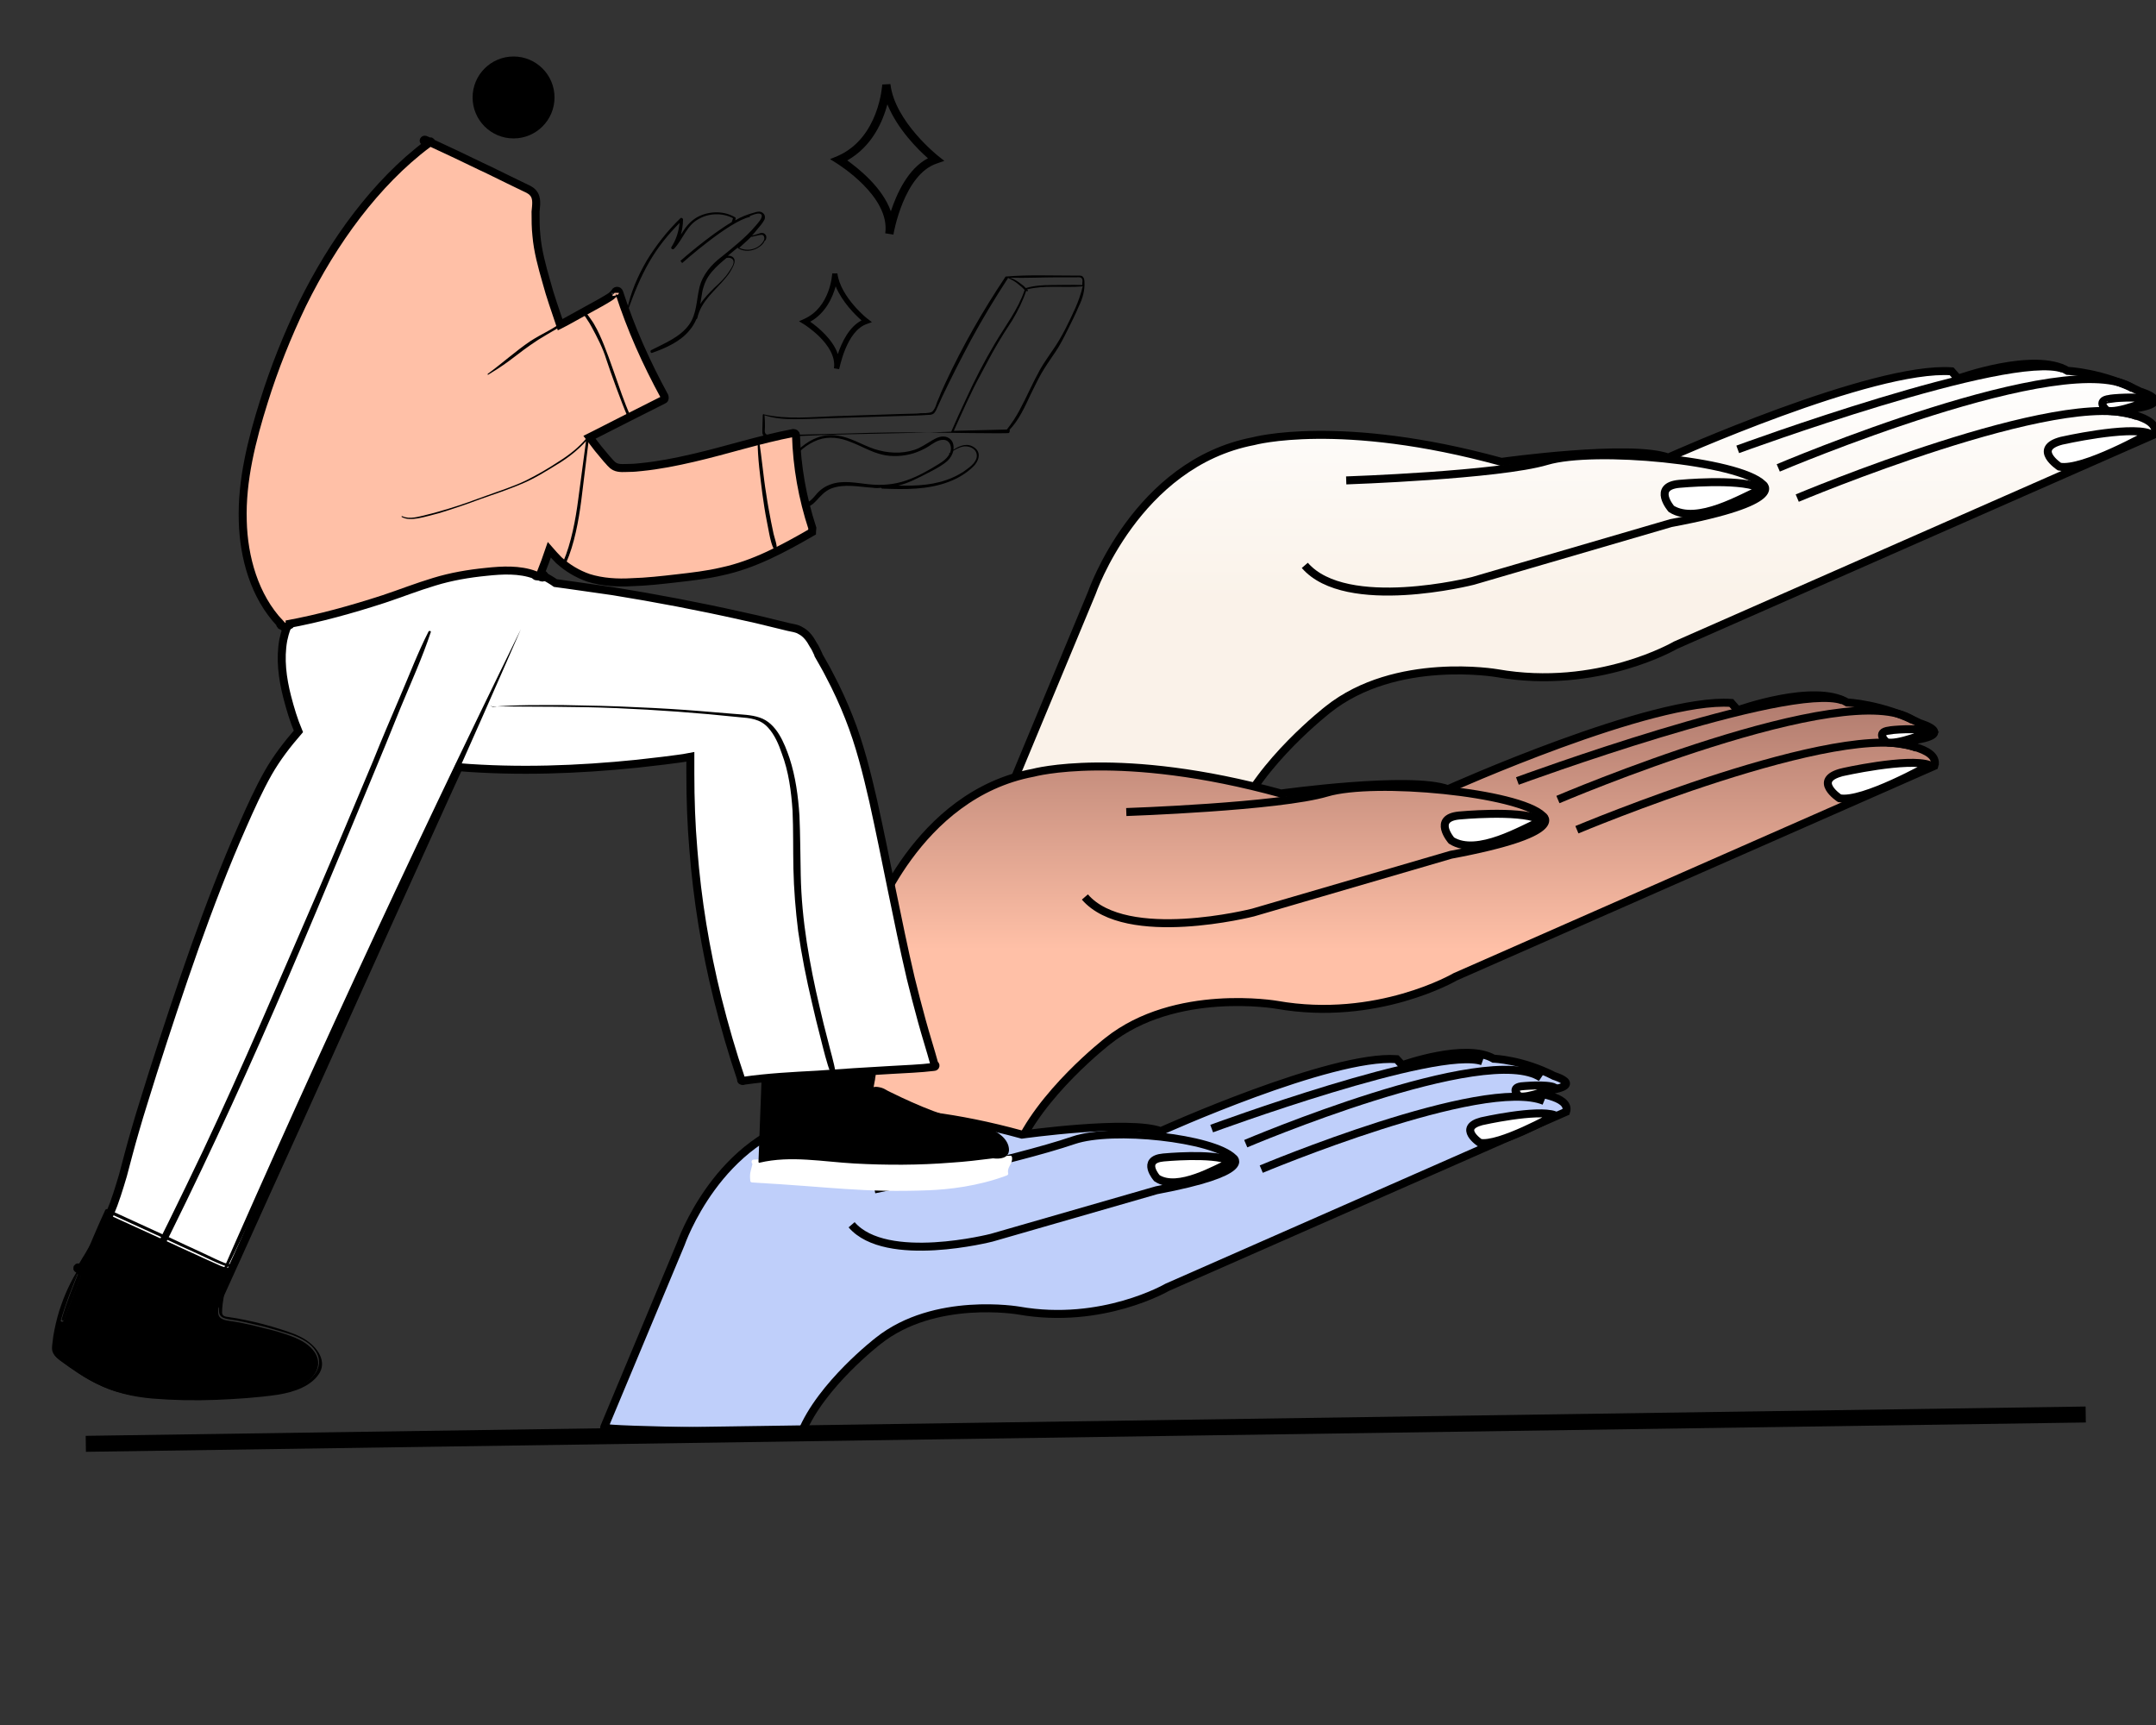 <svg width="270" height="216" viewBox="0 0 270 216" fill="none" xmlns="http://www.w3.org/2000/svg">
<rect x="0" y="0" width="270" height="216" fill="#333333" stroke="none"/>
<g clip-path="url(#clip0_2387_476)">
<path d="M125.226 101.898L136.728 74.25C136.728 74.25 142.29 58.05 156.978 55.242C156.978 55.242 167.778 52.272 188.028 57.834C188.028 57.834 204.228 55.566 208.926 57.294C208.926 57.294 234.522 45.792 244.404 46.494L245.214 47.412C245.214 47.412 254.772 43.956 258.93 46.44C258.93 46.44 263.25 46.602 268.002 49.032C268.002 49.032 273.942 50.76 264.384 51.462C264.384 51.462 270.594 51.948 269.838 54.378L209.844 80.784C209.844 80.784 200.07 86.508 187.488 84.294C187.488 84.294 174.798 82.08 166.32 88.83C166.32 88.83 157.734 95.472 154.818 102.654C154.818 102.654 125.01 102.438 125.226 101.898Z" fill="url(#paint0_linear_2387_476)" stroke="black" stroke-miterlimit="10"/>
<path d="M217.619 56.268C217.619 56.268 251.585 43.794 258.335 46.17" stroke="black" stroke-miterlimit="10"/>
<path d="M222.695 58.59C222.695 58.59 258.983 43.146 267.137 48.654" stroke="black" stroke-miterlimit="10"/>
<path d="M225.072 62.37C225.072 62.37 258.444 48.33 267.624 52.11" stroke="black" stroke-miterlimit="10"/>
<path d="M269.19 54.27C269.19 54.27 260.766 59.022 257.904 58.428C257.904 58.428 254.448 56.16 258.174 55.188C258.174 55.188 266.49 53.298 269.19 54.27Z" fill="white" stroke="black" stroke-miterlimit="10"/>
<path d="M269.243 50.112C269.243 50.112 265.139 51.84 263.843 51.408C263.843 51.408 262.385 50.166 264.167 49.95C264.113 49.896 268.055 49.518 269.243 50.112Z" fill="white" stroke="black" stroke-miterlimit="10"/>
<path d="M220.212 61.452C218.376 62.154 212.544 65.772 209.304 63.72C209.304 63.72 206.874 60.912 210.276 60.588C210.276 60.588 217.566 59.886 220.212 61.02C220.428 61.128 220.428 61.398 220.212 61.452Z" fill="white" stroke="black" stroke-miterlimit="10"/>
<path d="M168.588 60.156C168.588 60.156 187.704 59.508 193.698 57.726C199.692 55.944 217.728 57.672 220.752 60.642C220.752 60.642 223.992 62.748 209.25 65.502L184.464 72.738C184.464 72.738 168.588 76.788 163.404 70.794" stroke="black" stroke-miterlimit="10"/>
<path d="M97.632 143.424L109.134 115.776C109.134 115.776 114.696 99.522 129.384 96.768C129.384 96.768 140.184 93.798 160.434 99.36C160.434 99.36 176.688 97.092 181.332 98.82C181.332 98.82 206.928 87.318 216.81 88.02L217.62 88.938C217.62 88.938 227.178 85.482 231.336 87.966C231.336 87.966 235.656 88.128 240.408 90.558C240.408 90.558 246.348 92.286 236.79 92.988C236.79 92.988 243 93.474 242.244 95.904L182.25 122.31C182.25 122.31 172.476 128.034 159.894 125.82C159.894 125.82 147.204 123.606 138.726 130.356C138.726 130.356 130.14 136.998 127.224 144.18C127.224 144.18 97.416 143.964 97.632 143.424Z" fill="url(#paint1_linear_2387_476)" stroke="black" stroke-miterlimit="10"/>
<path d="M190.025 97.794C190.025 97.794 223.991 85.32 230.741 87.696" stroke="black" stroke-miterlimit="10"/>
<path d="M195.102 100.116C195.102 100.116 231.39 84.618 239.544 90.18" stroke="black" stroke-miterlimit="10"/>
<path d="M197.479 103.896C197.479 103.896 230.905 89.856 240.031 93.636" stroke="black" stroke-miterlimit="10"/>
<path d="M241.649 95.796C241.649 95.796 233.225 100.548 230.363 99.954C230.363 99.954 226.907 97.686 230.633 96.714C230.579 96.714 238.949 94.824 241.649 95.796Z" fill="white" stroke="black" stroke-miterlimit="10"/>
<path d="M241.649 91.638C241.649 91.638 237.545 93.366 236.249 92.934C236.249 92.934 234.791 91.692 236.573 91.476C236.573 91.422 240.461 91.044 241.649 91.638Z" fill="white" stroke="black" stroke-miterlimit="10"/>
<path d="M192.673 102.978C190.837 103.68 185.005 107.298 181.765 105.246C181.765 105.246 179.335 102.438 182.737 102.114C182.737 102.114 190.027 101.412 192.673 102.546C192.835 102.654 192.835 102.924 192.673 102.978Z" fill="white" stroke="black" stroke-miterlimit="10"/>
<path d="M141.047 101.682C141.047 101.682 160.163 101.034 166.157 99.252C172.151 97.47 190.187 99.198 193.211 102.168C193.211 102.168 196.451 104.274 181.709 107.028L156.923 114.264C156.923 114.264 141.047 118.314 135.863 112.32" stroke="black" stroke-miterlimit="10"/>
<path d="M75.654 178.74L85.266 155.736C85.266 155.736 89.91 142.236 102.114 139.914C102.114 139.914 111.132 137.43 127.98 142.074C127.98 142.074 141.48 140.184 145.368 141.642C145.368 141.642 166.644 132.03 174.906 132.624L175.608 133.38C175.608 133.38 183.546 130.518 187.056 132.57C187.056 132.57 190.62 132.678 194.616 134.73C194.616 134.73 199.53 136.188 191.592 136.782C191.592 136.782 196.776 137.16 196.128 139.212L146.178 161.19C146.178 161.19 138.024 165.942 127.602 164.106C127.602 164.106 117.072 162.27 109.998 167.886C109.998 167.886 102.816 173.394 100.386 179.388C100.278 179.388 75.438 179.172 75.654 178.74Z" fill="#BFCFFA" stroke="black" stroke-miterlimit="10"/>
<path d="M151.74 141.318C151.74 141.318 180.036 130.896 185.652 132.894" stroke="black" stroke-miterlimit="10"/>
<path d="M156.006 143.208C156.006 143.208 186.192 130.356 192.996 134.946" stroke="black" stroke-miterlimit="10"/>
<path d="M157.949 146.394C157.949 146.394 185.759 134.73 193.373 137.862" stroke="black" stroke-miterlimit="10"/>
<path d="M194.724 139.644C194.724 139.644 187.704 143.586 185.328 143.1C185.328 143.1 182.466 141.21 185.544 140.4C185.544 140.4 192.456 138.834 194.724 139.644Z" fill="white" stroke="black" stroke-miterlimit="10"/>
<path d="M194.723 136.188C194.723 136.188 191.267 137.592 190.241 137.268C190.241 137.268 189.053 136.242 190.511 136.026C190.511 136.026 193.751 135.702 194.723 136.188Z" fill="white" stroke="black" stroke-miterlimit="10"/>
<path d="M153.954 145.638C152.442 146.232 147.528 149.256 144.882 147.528C144.882 147.528 142.83 145.206 145.692 144.936C145.692 144.936 151.794 144.342 153.954 145.314C154.116 145.314 154.116 145.53 153.954 145.638Z" fill="white" stroke="black" stroke-miterlimit="10"/>
<path d="M109.512 148.932C109.512 148.932 126.684 145.422 134.46 142.776C139.374 141.102 151.902 142.506 154.44 144.99C154.44 144.99 157.14 146.718 144.828 149.04L124.2 154.98C124.2 154.98 110.97 158.382 106.65 153.36" stroke="black" stroke-miterlimit="10"/>
<path d="M89.694 94.446C89.424 94.554 89.208 94.608 88.938 94.716C88.884 94.716 88.938 94.77 88.938 94.77C89.208 94.662 89.424 94.554 89.694 94.446Z" fill="black"/>
<path d="M117.019 133.272C116.533 131.49 115.939 129.654 115.453 127.872C114.967 126.09 114.481 124.254 114.049 122.472C113.185 118.8 112.429 115.074 111.673 111.402C110.917 107.676 110.161 103.95 109.351 100.278C108.541 96.768 107.677 93.258 106.327 89.856C105.625 88.074 104.815 86.292 103.897 84.564C103.465 83.7 102.979 82.89 102.493 82.026C102.493 82.026 102.493 82.026 102.493 81.972C102.277 81.54 102.115 81.108 101.845 80.73C101.467 80.028 100.981 79.326 100.225 78.948C99.793 78.678 99.252 78.624 98.766 78.516C98.118 78.354 97.471 78.192 96.769 78.03C95.472 77.706 94.123 77.382 92.826 77.112C87.534 75.924 82.135 74.898 76.788 74.034C75.276 73.818 73.764 73.602 72.252 73.386C71.388 73.278 70.471 73.116 69.552 73.008C65.448 70.146 60.211 70.254 55.566 71.604C53.352 72.252 51.193 73.008 48.978 73.602C47.089 74.088 45.145 74.466 43.2 74.844C42.391 75.006 41.581 75.114 40.77 75.168C40.339 75.168 39.907 75.168 39.474 75.114C39.258 75.114 38.664 75.06 38.611 74.736C38.556 74.628 38.395 74.682 38.449 74.79C36.828 76.14 35.91 78.084 35.478 80.136C35.047 82.512 35.37 84.942 35.965 87.264C36.343 88.722 36.775 90.18 37.368 91.584C35.965 93.204 34.669 94.878 33.589 96.768C32.401 98.874 31.375 101.142 30.402 103.356C28.189 108.324 26.244 113.454 24.409 118.584C22.573 123.768 20.845 129.006 19.171 134.244C18.415 136.728 17.605 139.158 16.902 141.642C16.363 143.478 15.877 145.368 15.39 147.204C14.905 148.824 14.418 150.444 13.771 151.956C13.014 153.846 12.043 155.628 11.017 157.356C10.693 157.842 10.422 158.382 10.098 158.868C9.991 158.814 9.937 158.76 9.829 158.706C9.721 158.652 9.613 158.814 9.721 158.868C9.829 158.922 9.937 158.976 9.991 159.03C9.991 159.192 10.207 159.3 10.315 159.192C15.175 161.892 20.197 164.43 25.273 166.752C25.326 166.806 25.434 166.752 25.488 166.698C28.081 161.028 30.619 155.358 33.211 149.634C35.803 143.964 38.34 138.294 40.932 132.57C43.471 126.9 46.062 121.23 48.6 115.56C51.139 109.944 53.676 104.382 56.215 98.766C56.647 97.848 57.025 96.984 57.456 96.066C64.855 96.66 72.361 96.39 79.758 95.634C80.838 95.526 81.972 95.364 83.052 95.256C84.186 95.094 85.374 94.986 86.454 94.77C86.454 95.472 86.454 96.174 86.454 96.876C86.454 100.062 86.562 103.248 86.832 106.38C87.319 112.644 88.344 118.908 89.856 125.01C90.721 128.466 91.692 131.814 92.826 135.162C92.772 135.216 92.826 135.324 92.88 135.324C92.934 135.378 93.097 135.378 93.15 135.324C96.174 134.892 99.252 134.73 102.331 134.568C105.409 134.352 108.541 134.136 111.619 133.974C113.401 133.866 115.183 133.812 116.965 133.596C117.181 133.596 117.235 133.326 117.019 133.272Z" fill="white" stroke="black" stroke-miterlimit="10"/>
<path d="M53.677 79.056C52.327 81.702 51.247 84.564 50.059 87.318C48.925 89.964 47.791 92.61 46.711 95.31C44.389 100.818 42.121 106.272 39.745 111.78C35.047 122.58 30.457 133.434 25.435 144.072C22.573 150.066 19.657 156.06 16.579 162C16.309 162.486 17.065 162.972 17.335 162.432C22.789 151.848 27.865 141.102 32.671 130.248C37.423 119.502 41.905 108.648 46.387 97.848C47.683 94.77 48.925 91.692 50.167 88.614C51.463 85.482 52.867 82.404 53.947 79.164C54.001 79.002 53.785 78.948 53.677 79.056Z" fill="black"/>
<path d="M61.56 88.452C66.798 88.506 71.982 88.452 77.166 88.668C82.296 88.884 87.426 89.262 92.556 89.802C93.906 89.91 95.202 90.018 96.174 91.098C96.984 91.962 97.524 93.204 97.902 94.338C98.766 96.606 99.09 99.09 99.252 101.52C99.36 103.896 99.306 106.326 99.36 108.756C99.414 111.348 99.63 113.994 99.954 116.586C100.386 119.61 100.98 122.58 101.682 125.55C102.006 127.008 102.384 128.52 102.762 129.978C103.14 131.49 103.518 133.056 104.058 134.514C104.22 134.892 104.706 134.73 104.652 134.352C104.436 133.002 104.004 131.652 103.68 130.302C103.302 128.898 102.978 127.548 102.654 126.144C102.006 123.444 101.466 120.744 101.034 117.99C100.602 115.182 100.332 112.374 100.278 109.566C100.224 107.082 100.224 104.598 100.116 102.114C99.954 99.684 99.63 97.254 98.874 94.932C98.226 93.042 97.254 90.558 95.148 89.856C94.068 89.478 92.826 89.478 91.692 89.37C90.396 89.262 89.1 89.154 87.804 89.046C85.158 88.83 82.458 88.668 79.812 88.56C76.734 88.398 73.656 88.344 70.632 88.29C67.662 88.29 64.638 88.236 61.668 88.506C61.398 88.29 61.398 88.452 61.56 88.452Z" fill="black"/>
<path d="M65.232 78.786C52.434 108.162 38.826 137.592 24.732 166.374C37.53 136.944 51.138 107.514 65.232 78.786Z" fill="black"/>
<path d="M6.752 167.886C6.644 168.48 6.482 169.182 6.86 169.722C7.238 170.208 7.832 170.586 8.318 170.91C10.154 172.26 12.152 173.502 14.42 174.204C16.796 174.906 19.28 175.122 21.764 175.176C24.356 175.23 26.948 175.176 29.54 175.014C31.862 174.906 34.346 174.744 36.506 174.042C38.666 173.34 40.772 171.45 39.422 169.344C38.774 168.372 37.694 167.778 36.56 167.346C35.426 166.914 34.292 166.59 33.104 166.32C31.916 165.996 30.674 165.726 29.486 165.51C28.676 165.348 27.38 165.402 27.326 164.43C27.272 163.458 27.488 162.324 27.758 161.406C28.028 160.488 28.406 159.624 28.892 158.814C28.46 158.814 28.028 158.652 27.596 158.49C26.894 158.166 26.246 157.896 25.544 157.572C24.194 156.924 22.79 156.33 21.44 155.682C18.74 154.44 16.094 153.252 13.394 152.01C12.422 154.17 11.45 156.33 10.586 158.544C9.668 160.812 8.858 163.134 7.94 165.402C7.886 165.564 7.562 165.51 7.616 165.348C8.21 163.242 9.02 161.19 9.884 159.138C8.858 160.812 8.102 162.594 7.508 164.43C7.184 165.456 6.914 166.644 6.752 167.886Z" fill="black"/>
<path d="M13.23 151.794C13.284 151.848 13.393 151.848 13.447 151.902C13.501 151.848 13.501 151.74 13.555 151.686C13.447 151.74 13.338 151.794 13.23 151.794Z" fill="black"/>
<path d="M29.377 158.652C29.269 158.544 29.215 158.436 29.107 158.328C29.053 158.436 28.945 158.544 28.891 158.706C29.053 158.706 29.215 158.706 29.377 158.652Z" fill="black"/>
<path d="M9.938 159.03C10.207 158.544 10.531 158.112 10.802 157.68C10.855 157.626 10.748 157.572 10.694 157.626C10.531 157.842 10.424 158.058 10.261 158.22C10.261 158.274 10.207 158.328 10.207 158.328C10.1 158.598 9.992 158.814 9.938 159.03Z" fill="black"/>
<path d="M37.747 167.454C36.613 166.86 35.263 166.482 34.021 166.104C32.563 165.672 31.105 165.348 29.647 165.078C29.323 165.024 28.945 164.97 28.621 164.916C28.189 164.862 27.811 164.808 27.811 164.322C27.811 163.674 27.919 162.972 28.027 162.324C28.297 161.028 28.783 159.786 29.539 158.598C29.647 158.436 29.485 158.22 29.269 158.274C28.513 158.436 27.703 157.95 27.055 157.68C26.407 157.356 25.759 157.086 25.111 156.762C23.815 156.168 22.519 155.574 21.277 154.98C18.685 153.792 16.093 152.604 13.501 151.416C13.339 151.362 13.231 151.416 13.177 151.524C12.151 153.738 11.233 155.952 10.315 158.166C10.477 157.95 10.585 157.734 10.747 157.572C10.801 157.518 10.909 157.572 10.855 157.626C10.531 158.058 10.261 158.544 9.991 158.976C9.181 161.028 8.317 163.08 7.723 165.186C7.669 165.402 7.993 165.456 8.047 165.24C8.965 162.972 9.775 160.65 10.693 158.382C11.557 156.168 12.529 154.008 13.501 151.848C13.447 151.794 13.339 151.794 13.285 151.74C13.393 151.686 13.501 151.632 13.609 151.632C13.555 151.686 13.555 151.794 13.501 151.848C16.201 153.09 18.847 154.278 21.547 155.52C22.897 156.168 24.301 156.762 25.651 157.41C26.353 157.734 27.001 158.058 27.703 158.328C28.135 158.49 28.567 158.652 28.999 158.652C29.053 158.544 29.107 158.436 29.215 158.274C29.323 158.382 29.377 158.49 29.485 158.598C29.323 158.652 29.161 158.652 28.999 158.652C28.513 159.462 28.135 160.326 27.865 161.244C27.595 162.216 27.325 163.296 27.433 164.268C27.487 165.24 28.783 165.186 29.593 165.348C30.835 165.564 32.023 165.888 33.211 166.158C34.399 166.482 35.533 166.806 36.667 167.184C37.801 167.616 38.935 168.21 39.529 169.182C40.879 171.342 38.773 173.232 36.613 173.88C34.399 174.582 31.915 174.744 29.647 174.852C27.055 175.014 24.463 175.068 21.871 175.014C19.387 174.96 16.849 174.744 14.527 174.042C12.259 173.34 10.261 172.098 8.425 170.748C7.939 170.37 7.291 170.046 6.967 169.56C6.589 169.02 6.751 168.318 6.859 167.724C7.021 166.536 7.291 165.348 7.669 164.16C8.263 162.324 9.019 160.542 10.045 158.868C10.153 158.652 10.207 158.436 10.315 158.166C10.315 158.112 10.369 158.058 10.369 158.058C9.235 159.732 8.317 161.514 7.669 163.404C7.291 164.43 7.021 165.51 6.805 166.59C6.697 167.076 6.643 167.508 6.589 167.994C6.535 168.48 6.427 168.966 6.643 169.398C6.859 169.83 7.291 170.154 7.669 170.424C8.155 170.802 8.641 171.18 9.181 171.504C10.099 172.152 11.125 172.8 12.151 173.286C14.311 174.366 16.633 174.906 19.063 175.122C21.709 175.338 24.463 175.392 27.109 175.284C29.647 175.176 32.293 175.014 34.831 174.636C36.829 174.312 39.097 173.556 40.069 171.828C40.933 170.208 39.529 168.372 37.747 167.454Z" fill="black"/>
<path d="M126.738 144.936C126.738 144.828 126.63 144.666 126.522 144.72C124.416 144.774 122.256 144.828 120.15 144.882C118.044 144.936 115.992 144.882 113.886 144.936C111.834 144.99 109.782 144.99 107.73 144.936C105.678 144.936 103.626 144.99 101.574 144.99C99.198 144.99 96.768 145.098 94.392 145.206C94.068 145.206 94.068 145.584 94.23 145.746C94.014 146.718 93.852 146.88 93.96 147.852C93.96 147.96 94.014 148.014 94.176 148.068C104.058 148.608 108 149.364 116.37 149.04C118.8 148.932 122.418 148.554 126.036 147.204C126.198 147.15 126.306 147.042 126.252 146.88C126.09 146.124 126.846 145.746 126.738 144.936Z" fill="white"/>
<path d="M122.04 56.052C121.176 55.404 120.204 55.782 119.394 56.322C119.502 55.674 119.286 55.026 118.638 54.756C117.99 54.486 117.288 54.81 116.748 55.134C115.992 55.566 115.344 56.052 114.534 56.322C112.86 56.862 111.132 56.754 109.458 56.214C107.892 55.674 106.488 54.756 104.868 54.54C103.14 54.27 101.628 54.918 100.332 55.998C100.008 56.268 99.684 56.592 99.36 56.916C99.144 57.132 98.766 57.456 98.766 57.78C98.766 58.104 99.252 58.104 99.198 57.834C99.198 57.78 99.09 57.78 99.09 57.888C99.036 57.51 99.468 57.24 99.684 56.97C99.954 56.7 100.224 56.484 100.494 56.214C101.088 55.728 101.736 55.35 102.438 55.08C103.842 54.594 105.246 54.81 106.542 55.35C107.838 55.836 109.08 56.592 110.43 56.916C111.726 57.24 113.184 57.132 114.426 56.754C115.074 56.538 115.668 56.268 116.208 55.944C116.802 55.566 117.45 55.026 118.206 55.08C118.962 55.134 119.232 55.944 119.016 56.592V56.646C118.962 56.7 118.908 56.754 118.854 56.754V56.808C118.908 56.808 118.962 56.754 118.962 56.7C118.692 57.348 118.098 57.78 117.558 58.104C116.262 58.914 114.912 59.67 113.508 60.156C111.942 60.696 110.43 60.804 108.81 60.642C107.244 60.48 105.57 60.102 104.058 60.642C103.41 60.858 102.816 61.236 102.33 61.776C101.898 62.262 101.412 62.964 100.71 63.018C100.386 63.072 100.386 63.558 100.71 63.558C101.358 63.504 101.844 63.126 102.276 62.64C102.816 62.046 103.302 61.506 104.058 61.182C105.732 60.534 107.514 60.966 109.296 61.074C109.62 61.128 109.998 61.128 110.322 61.074C110.376 61.128 110.43 61.182 110.484 61.182C113.292 61.29 116.208 61.344 118.854 60.318C119.988 59.886 121.068 59.238 121.932 58.374C122.526 57.78 122.958 56.7 122.04 56.052ZM121.014 58.806C120.528 59.184 119.934 59.508 119.34 59.778C117.18 60.75 114.858 60.858 112.482 60.804C113.13 60.642 113.724 60.426 114.318 60.156C115.128 59.778 115.884 59.4 116.694 58.968C117.396 58.59 118.098 58.212 118.692 57.672C119.016 57.348 119.286 56.916 119.394 56.43C119.88 56.16 120.366 55.89 120.906 55.89C121.5 55.89 122.202 56.214 122.31 56.862C122.472 57.726 121.554 58.428 121.014 58.806Z" fill="black"/>
<path d="M101.736 66.15C100.494 62.37 99.792 58.428 99.684 54.486C99.684 54.324 99.522 54.216 99.36 54.216C95.094 55.026 90.99 56.376 86.778 57.348C84.672 57.834 82.512 58.266 80.352 58.482C79.866 58.536 79.326 58.59 78.84 58.59C78.246 58.59 77.544 58.698 77.004 58.428C76.572 58.212 76.302 57.78 75.978 57.456C75.6 57.024 75.276 56.592 74.898 56.16C74.52 55.674 74.142 55.188 73.818 54.756C74.034 54.648 74.25 54.54 74.466 54.432C77.328 52.974 80.19 51.516 83.106 50.058C83.268 50.004 83.268 49.788 83.214 49.626C80.946 45.468 79.002 41.148 77.544 36.612C77.436 36.288 77.004 36.396 77.004 36.666C77.004 36.558 76.95 36.666 76.896 36.774C76.788 36.882 76.626 36.99 76.518 37.098C76.14 37.368 75.708 37.584 75.276 37.854C74.412 38.34 73.494 38.826 72.63 39.312C71.82 39.744 71.01 40.23 70.146 40.662C69.552 38.88 68.904 37.098 68.418 35.262C67.878 33.372 67.338 31.428 67.176 29.484C67.068 28.512 67.068 27.54 67.068 26.514C67.122 25.758 67.338 24.786 66.744 24.138C66.42 23.76 65.934 23.598 65.502 23.382C64.908 23.112 64.314 22.788 63.72 22.518C62.586 21.978 61.452 21.384 60.264 20.844C58.158 19.818 56.106 18.846 54 17.874C54.054 17.82 53.946 17.658 53.892 17.712L53.838 17.766C53.622 17.658 53.406 17.55 53.244 17.496C53.082 17.442 52.974 17.658 53.136 17.712C53.298 17.82 53.46 17.874 53.622 17.982C50.274 20.466 47.304 23.598 44.766 26.892C42.066 30.402 39.798 34.182 37.854 38.124C35.964 42.066 34.344 46.116 33.048 50.274C31.536 55.08 30.24 60.156 30.402 65.232C30.51 69.768 31.86 74.682 35.1 78.084C35.046 78.138 35.1 78.246 35.154 78.3C35.262 78.354 35.37 78.408 35.478 78.462C35.532 78.516 35.586 78.57 35.586 78.57C35.748 78.732 35.964 78.624 36.018 78.408C36.126 78.354 36.234 78.3 36.342 78.246C36.396 78.246 36.342 78.192 36.288 78.192C36.18 78.246 36.072 78.246 35.964 78.3C35.964 78.3 35.964 78.246 35.91 78.246C35.91 78.246 35.91 78.192 35.856 78.192C40.014 77.436 44.064 76.302 48.06 75.006C50.166 74.304 52.218 73.494 54.378 72.846C56.484 72.198 58.698 71.82 60.912 71.604C62.91 71.388 65.07 71.28 66.96 71.982C67.014 72.144 67.23 72.252 67.446 72.144C67.554 72.198 67.662 72.252 67.824 72.306C68.094 72.414 68.31 72.036 68.04 71.928C67.932 71.874 67.824 71.82 67.716 71.766C68.094 70.794 68.472 69.822 68.796 68.85C69.174 69.282 69.552 69.714 69.984 70.146C71.064 71.118 72.306 71.874 73.71 72.36C75.438 72.9 77.328 73.008 79.11 72.9C81 72.846 82.89 72.63 84.78 72.414C86.67 72.198 88.56 71.982 90.396 71.55C94.446 70.686 98.118 68.688 101.682 66.636C101.682 66.42 101.736 66.258 101.736 66.15Z" fill="#FFC0A7" stroke="black" stroke-miterlimit="10"/>
<path d="M95.742 29.268C95.526 29.106 95.256 29.16 94.986 29.268C94.824 29.322 94.608 29.376 94.446 29.43C94.338 29.43 94.284 29.484 94.176 29.484C94.392 29.268 94.608 28.998 94.824 28.728C95.148 28.35 95.526 27.918 95.742 27.486C95.85 27.162 95.796 26.838 95.472 26.622C95.148 26.406 94.77 26.514 94.446 26.622C93.636 26.838 92.772 27.162 92.07 27.594C92.07 27.54 92.124 27.432 92.124 27.378C92.124 27.324 92.124 27.216 92.07 27.216C90.72 26.406 88.992 26.406 87.588 27.054C86.886 27.378 86.292 27.918 85.806 28.566C85.644 28.836 85.428 29.106 85.266 29.376C85.428 28.782 85.536 28.134 85.536 27.486C85.536 27.324 85.32 27.216 85.212 27.324C83.592 28.89 82.188 30.672 81 32.616C79.866 34.56 78.948 36.666 78.516 38.88C78.516 38.934 78.57 38.988 78.624 38.88C79.38 36.774 80.19 34.722 81.324 32.778C82.35 30.996 83.646 29.376 85.104 27.918C84.996 28.998 84.672 30.024 84.078 30.942C83.97 31.104 84.24 31.32 84.402 31.158C85.536 29.97 85.968 28.242 87.48 27.432C88.776 26.676 90.45 26.622 91.8 27.324C91.746 27.486 91.692 27.648 91.638 27.81C88.83 29.484 85.374 32.508 85.212 32.67L85.428 32.94C85.482 32.886 91.314 27.702 93.906 27.162V27.054C94.014 27 94.068 27 94.176 26.946C94.446 26.838 95.148 26.568 95.364 26.892C95.58 27.27 94.824 28.026 94.608 28.296C93.366 29.754 91.854 30.942 90.396 32.13C89.1 33.102 87.966 34.398 87.588 36.018C87.21 37.584 87.264 39.312 86.292 40.662C85.158 42.228 83.214 42.984 81.54 43.848C81.378 43.956 81.486 44.28 81.702 44.172C83.376 43.578 85.212 42.768 86.346 41.364C86.724 40.932 86.994 40.446 87.21 39.96C87.264 39.96 87.264 39.906 87.318 39.852C87.804 37.638 89.586 36.396 90.936 34.722C91.26 34.344 91.53 33.912 91.746 33.48C91.908 33.156 92.07 32.778 91.962 32.454C91.854 32.184 91.584 32.022 91.26 32.022C91.206 32.022 91.152 32.022 91.152 32.022C91.26 31.914 91.368 31.86 91.476 31.752C91.8 31.482 92.07 31.266 92.394 30.996C92.394 31.05 92.448 31.104 92.448 31.104C93.204 31.536 94.122 31.482 94.878 31.05C95.256 30.834 95.58 30.564 95.742 30.186C95.958 30.078 96.12 29.538 95.742 29.268ZM91.854 32.67C91.962 33.102 91.476 33.75 91.26 34.074C90.774 34.83 90.126 35.424 89.478 36.018C88.83 36.666 88.182 37.314 87.696 38.07C87.804 37.53 87.858 36.99 87.966 36.45C88.182 35.532 88.506 34.776 89.154 34.02C89.694 33.372 90.342 32.832 90.99 32.292C91.314 32.238 91.746 32.292 91.854 32.67ZM95.094 30.78C94.392 31.32 93.42 31.428 92.61 31.05C92.61 31.05 92.61 31.05 92.556 31.05C92.988 30.672 93.366 30.294 93.798 29.916C93.906 29.808 94.014 29.7 94.068 29.646C94.176 29.646 94.284 29.646 94.392 29.592C94.554 29.538 94.716 29.538 94.878 29.484C95.148 29.43 95.58 29.268 95.688 29.646C95.85 30.024 95.418 30.51 95.094 30.78Z" fill="black"/>
<path d="M73.493 54.81C72.522 55.998 71.279 56.97 69.984 57.78C68.688 58.644 67.284 59.454 65.879 60.156C64.314 60.912 62.586 61.452 60.965 62.046C59.346 62.64 57.725 63.234 56.105 63.72C55.188 63.99 54.27 64.26 53.352 64.476C52.434 64.692 51.3 65.07 50.382 64.638C50.328 64.584 50.219 64.692 50.328 64.746C50.922 65.07 51.623 65.016 52.325 64.908C53.243 64.746 54.108 64.476 54.971 64.26C56.754 63.72 58.481 63.126 60.209 62.478C61.938 61.884 63.666 61.29 65.34 60.588C66.906 59.94 68.364 59.022 69.767 58.158C71.118 57.348 72.359 56.376 73.385 55.242C73.061 57.672 72.737 60.102 72.413 62.532C72.09 65.016 71.549 67.986 70.523 70.362C70.415 70.578 70.847 70.686 70.901 70.47C71.927 68.148 72.468 65.178 72.791 62.694C73.115 60.048 73.439 57.456 73.763 54.81C73.817 54.702 73.602 54.702 73.493 54.81Z" fill="black"/>
<path d="M61.128 46.926C64.26 45.036 64.368 44.55 67.392 42.552C68.148 42.066 71.82 39.96 72.576 39.474C72.792 39.312 72.954 39.312 73.116 39.474C73.278 39.582 73.386 39.798 73.494 39.96C73.71 40.284 73.926 40.608 74.088 40.932C74.79 42.228 75.492 43.578 75.924 44.982C76.41 46.494 77.922 50.652 78.57 52.11C78.732 52.434 79.002 52.218 78.894 51.948C77.598 49.194 76.032 43.362 74.466 40.716C74.304 40.392 74.088 40.122 73.872 39.798C73.656 39.528 73.494 39.204 73.224 39.042C73.008 38.88 72.846 38.934 72.63 39.042C72.198 39.312 70.524 40.284 70.092 40.554C68.472 41.634 68.04 41.688 66.42 42.714C64.584 43.956 62.856 45.522 61.074 46.818C61.074 46.872 61.074 46.98 61.128 46.926Z" fill="black"/>
<path d="M94.879 55.134C94.879 57.348 95.203 59.67 95.473 61.83C95.635 62.964 95.797 64.098 96.013 65.178C96.121 65.718 96.229 66.312 96.337 66.852C96.445 67.392 96.661 68.418 96.985 68.85C97.039 68.958 97.201 68.958 97.255 68.796C97.363 68.31 96.985 67.338 96.877 66.852C96.769 66.312 96.661 65.772 96.553 65.286C96.337 64.152 96.121 63.018 95.959 61.884C95.581 59.616 95.419 57.348 95.041 55.08C94.933 55.08 94.879 55.08 94.879 55.134Z" fill="black"/>
<path d="M135.809 35.316C135.809 35.046 135.755 34.722 135.485 34.56C135.323 34.506 135.161 34.506 134.999 34.506C134.675 34.506 134.351 34.506 134.027 34.506C131.435 34.506 128.735 34.398 126.143 34.614H126.089H126.035C125.981 34.614 125.927 34.614 125.873 34.722C123.065 38.934 120.527 43.362 118.421 47.898C118.151 48.492 117.881 49.032 117.665 49.626C117.557 49.896 117.449 50.112 117.341 50.382C117.233 50.706 117.125 51.084 116.909 51.354C116.693 51.732 116.261 51.678 115.883 51.732C115.505 51.732 115.181 51.732 114.803 51.786C114.101 51.786 113.453 51.84 112.751 51.84C109.997 51.948 107.297 52.002 104.543 52.11C101.627 52.218 98.549 52.542 95.687 51.894C95.633 51.84 95.579 51.84 95.525 51.948C95.525 52.542 95.471 53.136 95.471 53.784C95.471 54.054 95.417 54.432 95.687 54.594C96.065 54.81 96.713 54.756 97.145 54.702C97.739 54.702 98.333 54.648 98.927 54.648C101.357 54.54 103.841 54.432 106.271 54.378C109.619 54.324 112.967 54.216 116.261 54.162C117.179 54.162 126.251 54.324 126.359 54.216C126.413 54.162 126.521 53.838 126.413 53.838C127.601 52.596 128.357 50.922 129.059 49.41C129.491 48.546 129.923 47.628 130.409 46.764C130.949 45.846 131.543 44.982 132.137 44.118C132.731 43.254 133.217 42.282 133.703 41.31C134.189 40.338 134.675 39.366 135.107 38.34C135.593 37.368 135.863 36.342 135.809 35.316ZM132.569 34.722C133.109 34.722 133.595 34.722 134.135 34.722C134.405 34.722 134.621 34.722 134.891 34.722C135.161 34.722 135.431 34.668 135.539 34.992C135.593 35.1 135.539 35.316 135.539 35.478C135.539 35.532 135.539 35.586 135.539 35.694C134.297 35.64 133.001 35.694 131.705 35.694C130.625 35.694 129.545 35.748 128.465 36.072C128.357 35.964 128.303 35.91 128.195 35.802C127.979 35.64 127.763 35.478 127.547 35.316C127.223 35.1 126.845 34.884 126.467 34.776C128.519 34.83 130.571 34.722 132.569 34.722ZM106.487 54.27C104.273 54.324 102.059 54.378 99.899 54.432C98.873 54.432 97.793 54.54 96.767 54.486C96.551 54.486 96.119 54.486 95.957 54.378C95.687 54.216 95.795 53.73 95.795 53.514C95.795 53.028 95.795 52.542 95.741 52.002C96.929 52.38 98.171 52.488 99.413 52.488C100.763 52.488 102.167 52.434 103.517 52.38C106.379 52.272 109.187 52.218 112.049 52.11C113.453 52.056 114.911 52.056 116.315 51.948C116.801 51.948 117.017 51.786 117.233 51.354C117.503 50.76 117.773 50.166 118.043 49.572C119.177 47.196 120.365 44.874 121.607 42.552C123.011 39.96 124.577 37.368 126.197 34.884C126.251 34.83 126.251 34.776 126.197 34.776C126.629 34.992 127.061 35.208 127.385 35.478C127.601 35.64 127.763 35.802 127.979 35.964C128.087 36.072 128.141 36.126 128.249 36.234C128.303 36.288 128.303 36.288 128.303 36.342C127.493 38.772 125.873 40.824 124.577 43.038C123.227 45.306 122.039 47.628 120.959 50.004C120.311 51.354 119.717 52.704 119.123 54.054C118.205 54.108 117.287 54.108 116.315 54.162C113.021 54.108 109.781 54.162 106.487 54.27ZM134.675 38.556C133.865 40.338 133.001 42.174 131.867 43.794C131.327 44.604 130.733 45.414 130.247 46.278C129.815 47.088 129.383 47.898 129.005 48.708C128.573 49.626 128.141 50.49 127.655 51.408C127.223 52.218 126.683 53.028 126.089 53.784C123.875 53.838 121.661 53.892 119.447 53.946C120.527 51.57 121.553 49.194 122.795 46.926C123.443 45.738 124.037 44.55 124.739 43.362C125.387 42.228 126.089 41.148 126.791 40.068C127.493 38.88 128.087 37.692 128.519 36.396L128.573 36.45C128.627 36.504 128.735 36.45 128.735 36.396C128.735 36.342 128.681 36.288 128.627 36.234C129.707 35.964 130.787 35.91 131.921 35.91C133.163 35.91 134.405 35.964 135.593 35.856C135.377 36.774 135.053 37.692 134.675 38.556Z" fill="black"/>
<path d="M105.085 46.224L104.436 46.116C104.868 43.146 100.603 40.554 100.603 40.554L100.062 40.23L100.656 39.96C104.004 38.502 104.22 34.29 104.22 34.236H104.868C105.246 37.206 108.649 39.96 108.703 39.96L109.188 40.338L108.595 40.554C105.949 41.418 105.139 46.17 105.085 46.224ZM101.466 40.284C102.384 40.932 104.275 42.444 104.923 44.334C105.409 42.876 106.327 40.932 107.893 40.122C107.083 39.42 105.463 37.8 104.653 35.856C104.275 37.206 103.41 39.204 101.466 40.284Z" fill="black"/>
<path d="M111.887 29.376L110.861 29.214C111.509 24.57 104.867 20.52 104.813 20.466L103.949 19.926L104.867 19.548C110.105 17.28 110.483 10.638 110.483 10.584L111.509 10.53C112.049 15.228 117.449 19.494 117.503 19.548L118.259 20.142L117.341 20.466C113.183 21.816 111.887 29.268 111.887 29.376ZM106.109 20.088C107.513 21.114 110.483 23.436 111.563 26.46C112.319 24.192 113.723 21.114 116.207 19.818C114.965 18.738 112.373 16.146 111.131 13.068C110.537 15.228 109.241 18.306 106.109 20.088Z" fill="black"/>
<path d="M64.314 17.334C67.147 17.334 69.444 15.037 69.444 12.204C69.444 9.371 67.147 7.074 64.314 7.074C61.48 7.074 59.184 9.371 59.184 12.204C59.184 15.037 61.48 17.334 64.314 17.334Z" fill="black"/>
<path d="M10.746 180.792L261.198 177.12" stroke="black" stroke-width="2" stroke-miterlimit="10"/>
<path d="M123.498 141.156C122.634 140.886 121.77 140.67 120.906 140.454C119.988 140.184 119.07 139.914 118.206 139.59C116.424 138.996 114.642 138.24 112.914 137.43C112.428 137.214 111.942 136.944 111.456 136.728C111.078 136.566 110.754 136.296 110.322 136.188C110.106 136.134 109.674 136.026 109.404 136.134C109.458 135.918 109.458 135.756 109.512 135.54C109.566 135.378 109.728 134.136 109.728 134.082C109.674 134.082 95.202 133.974 95.364 135.27C95.364 135.324 95.31 136.728 95.31 136.782C95.202 139.698 95.094 142.56 94.986 145.476C94.986 145.584 95.094 145.638 95.148 145.584C99.036 144.666 103.086 145.476 107.028 145.692C111.024 145.908 115.074 145.908 119.124 145.584C120.852 145.476 122.634 145.26 124.362 145.044C125.226 145.152 126.306 145.044 126.36 144.018C126.36 142.56 124.794 141.588 123.498 141.156ZM109.512 134.946C109.512 135 109.512 135 109.512 135.054C109.458 135 109.458 134.946 109.512 134.946Z" fill="black"/>
</g>
<defs>
<linearGradient id="paint0_linear_2387_476" x1="197.563" y1="45.542" x2="197.563" y2="102.654" gradientUnits="userSpaceOnUse">
<stop stop-color="white"/>
<stop offset="0.516" stop-color="#FAF2E9"/>
</linearGradient>
<linearGradient id="paint1_linear_2387_476" x1="169.969" y1="87.068" x2="169.969" y2="144.18" gradientUnits="userSpaceOnUse">
<stop stop-color="#AF7A6D"/>
<stop offset="0.557" stop-color="#FFC0A7"/>
</linearGradient>
<clipPath id="clip0_2387_476">
<rect width="270" height="216" fill="white"/>
</clipPath>
</defs>
</svg>

